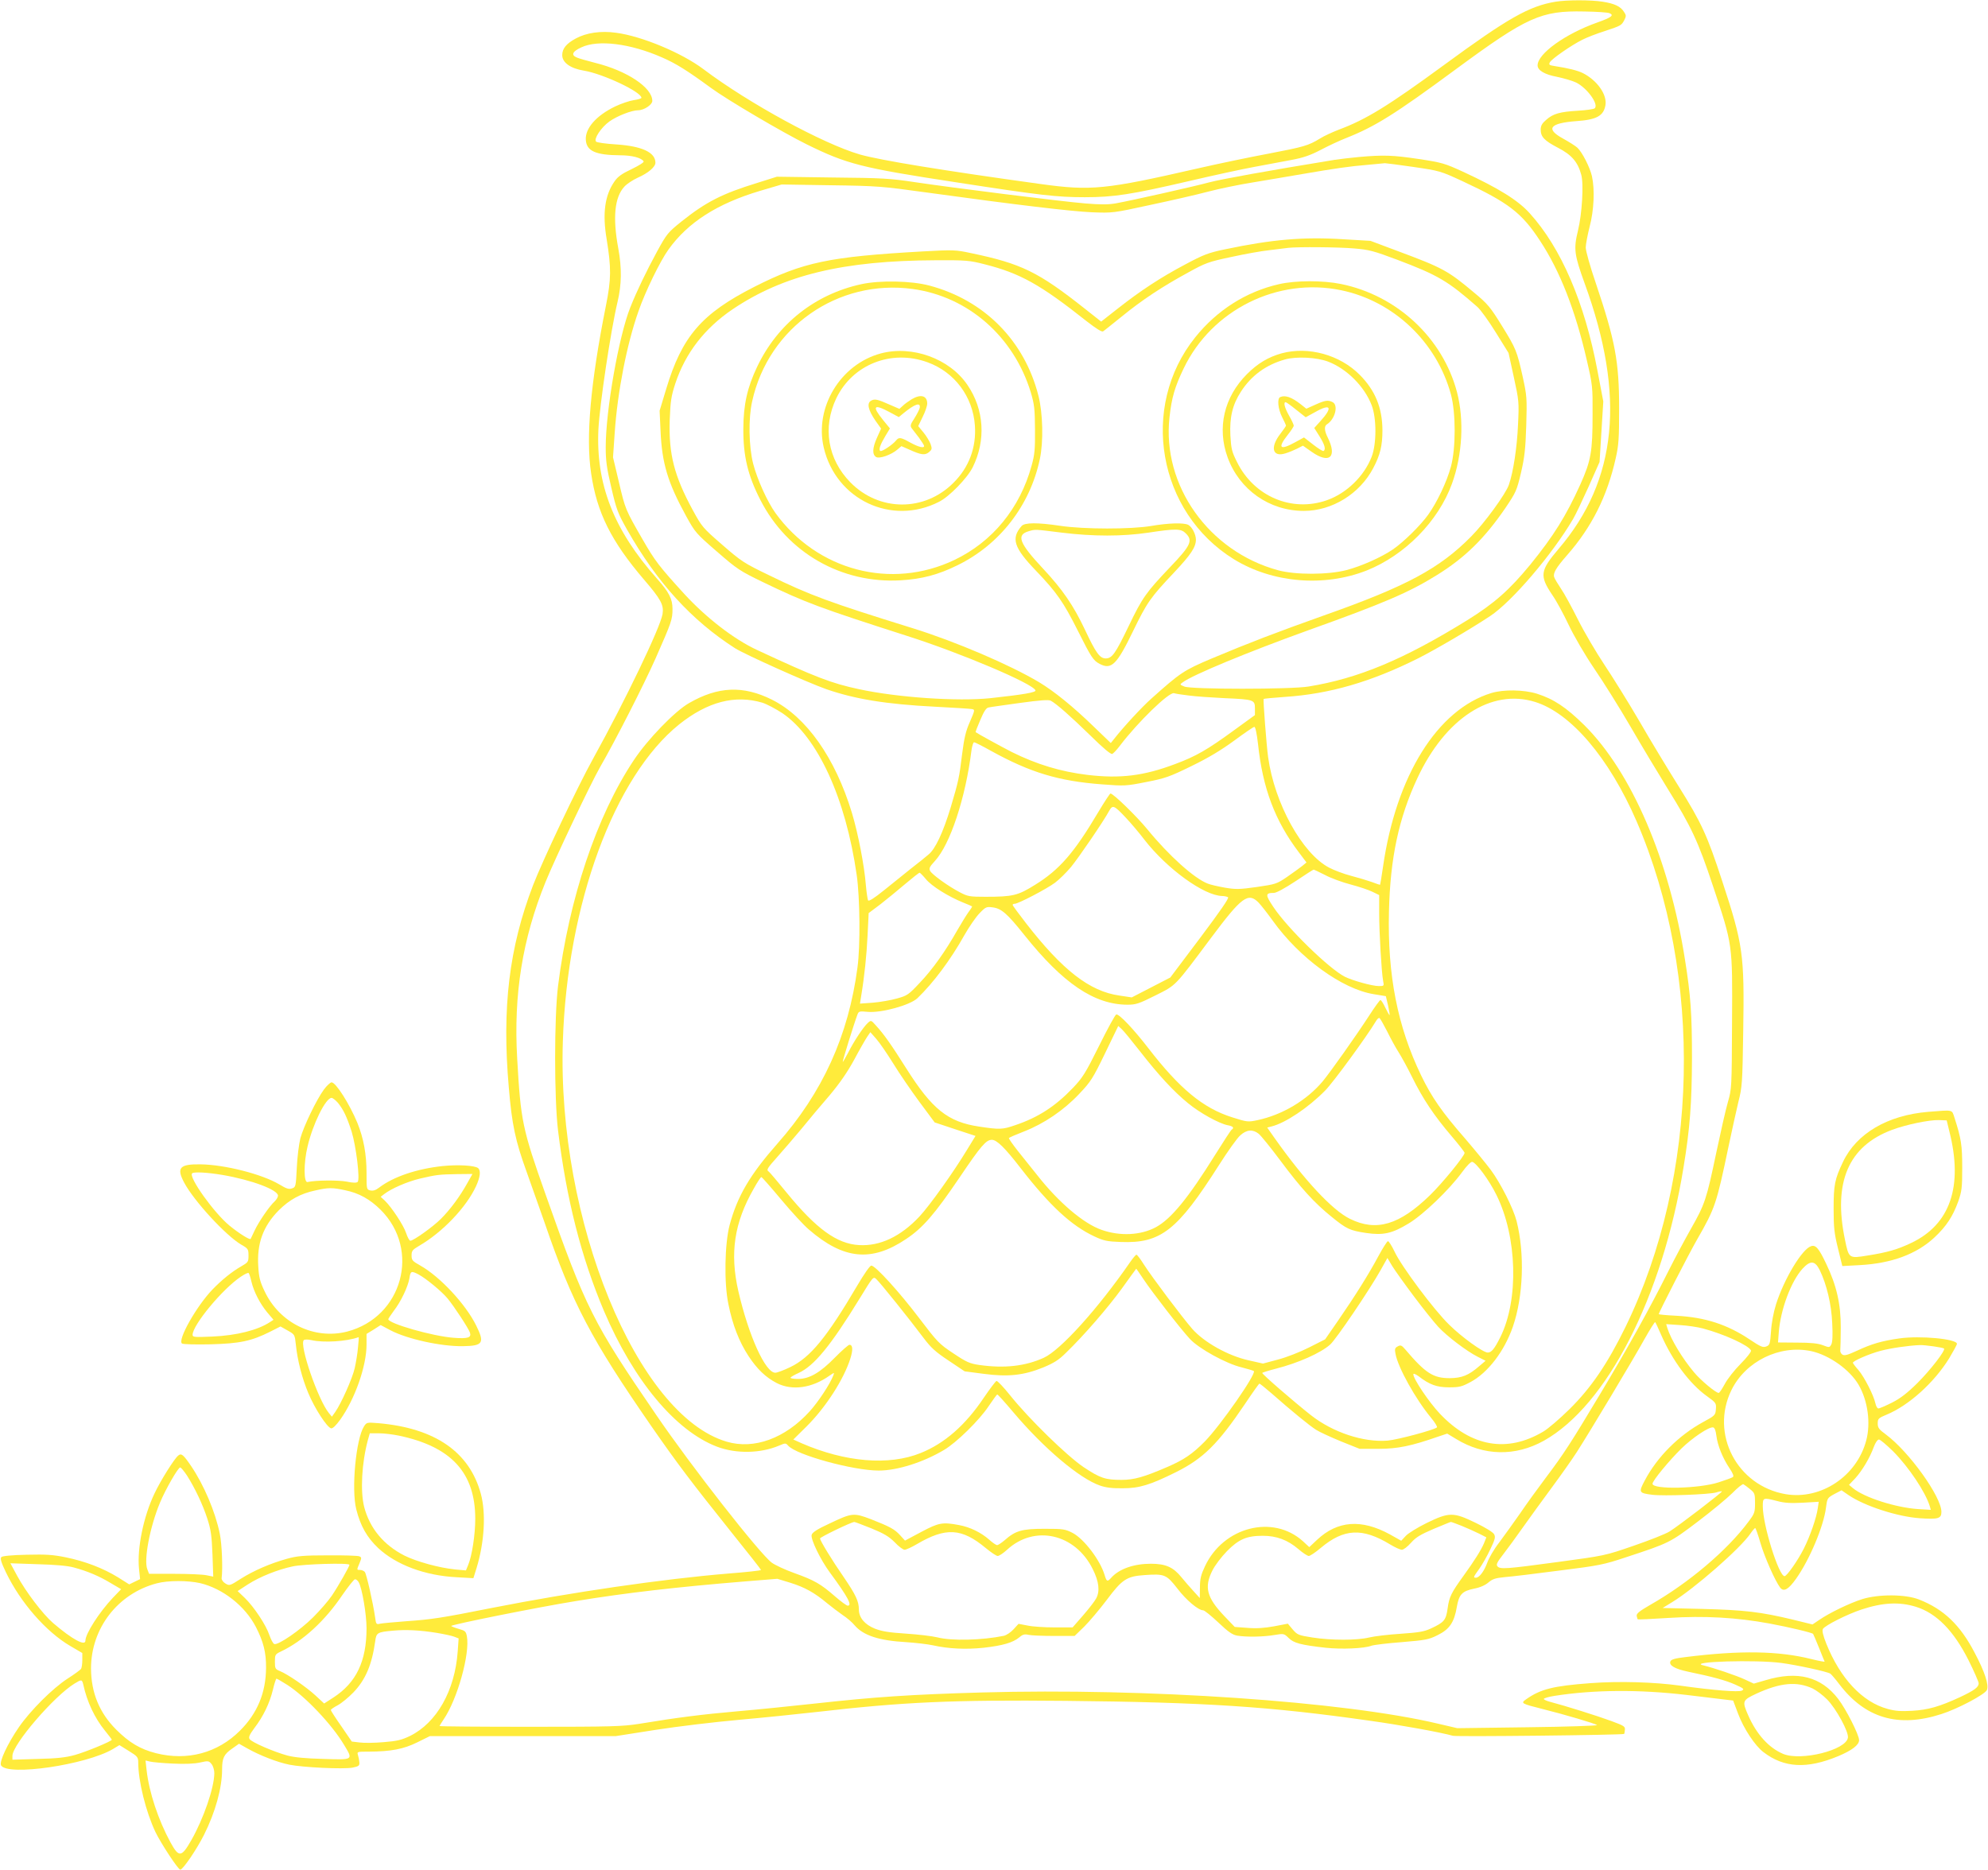<?xml version="1.0" standalone="no"?>
<!DOCTYPE svg PUBLIC "-//W3C//DTD SVG 20010904//EN"
 "http://www.w3.org/TR/2001/REC-SVG-20010904/DTD/svg10.dtd">
<svg version="1.0" xmlns="http://www.w3.org/2000/svg"
 width="1280pt" height="1204pt" viewBox="0 0 1280 1204"
 preserveAspectRatio="xMidYMid meet">
<g transform="translate(0,1204) scale(0.1,-0.1)"
fill="#ffeb3b" stroke="none">
<path d="M10016 12029 c-170 -28 -306 -105 -719 -408 -359 -263 -502 -351
-677 -416 -41 -16 -96 -41 -121 -57 -75 -46 -105 -54 -329 -97 -118 -22 -325
-65 -460 -96 -594 -136 -685 -145 -1010 -100 -630 87 -1033 153 -1163 190
-238 69 -718 331 -1007 549 -139 105 -397 213 -563 235 -99 14 -192 0 -260
-37 -61 -33 -87 -65 -87 -107 0 -48 53 -86 140 -100 122 -20 370 -137 370
-175 0 -4 -22 -11 -50 -15 -27 -4 -80 -22 -118 -40 -123 -59 -196 -142 -190
-217 5 -71 64 -97 221 -98 75 0 137 -16 151 -39 4 -6 -28 -26 -77 -50 -64 -30
-90 -49 -111 -80 -62 -89 -78 -206 -50 -371 30 -186 30 -257 -5 -430 -99 -497
-130 -845 -95 -1078 37 -253 129 -437 340 -684 109 -127 129 -163 120 -222
-14 -86 -239 -555 -447 -931 -101 -182 -326 -658 -387 -816 -154 -402 -201
-788 -156 -1302 20 -239 42 -343 115 -544 33 -93 85 -240 116 -328 178 -520
300 -750 688 -1311 166 -239 255 -357 510 -676 107 -133 195 -245 195 -248 0
-4 -94 -14 -209 -23 -423 -35 -1007 -120 -1521 -221 -331 -66 -394 -75 -552
-86 -79 -6 -155 -13 -170 -16 -25 -6 -27 -4 -33 42 -13 91 -55 277 -66 291 -6
7 -20 13 -30 13 -23 0 -23 -1 -4 44 14 34 14 37 -2 44 -10 4 -101 7 -203 6
-156 0 -197 -4 -262 -22 -108 -30 -214 -76 -298 -129 -70 -45 -73 -46 -99 -30
-15 9 -25 24 -24 34 8 62 2 221 -12 287 -29 142 -103 315 -185 436 -50 73 -62
83 -82 67 -25 -19 -115 -163 -153 -244 -71 -148 -113 -353 -100 -485 l7 -67
-35 -17 -35 -17 -73 46 c-95 58 -208 102 -334 128 -83 17 -126 20 -252 17 -97
-2 -157 -8 -164 -15 -9 -9 -2 -33 29 -98 94 -195 258 -383 415 -475 l77 -45 0
-45 c0 -25 -4 -50 -8 -57 -4 -6 -43 -35 -87 -63 -96 -62 -240 -206 -313 -312
-73 -106 -129 -225 -115 -247 44 -70 546 4 719 105 l43 26 61 -38 c55 -34 60
-40 60 -73 0 -121 49 -318 111 -449 36 -74 146 -242 160 -242 17 0 107 133
153 225 73 146 116 302 116 420 0 74 12 98 64 134 l45 32 53 -30 c82 -46 192
-89 271 -105 90 -18 347 -30 407 -19 39 8 45 12 44 33 -1 14 -5 35 -9 47 -7
23 -6 23 71 23 142 1 222 16 311 60 l81 40 599 0 598 0 255 40 c140 22 383 51
540 65 157 14 380 37 495 50 563 65 878 79 1605 72 898 -9 1314 -36 1960 -128
194 -27 458 -75 535 -97 25 -7 1095 5 1102 12 2 1 4 13 5 26 3 22 -6 27 -87
57 -86 32 -303 100 -392 123 -24 6 -43 15 -43 19 0 5 30 14 68 20 255 40 545
42 852 6 118 -14 234 -28 257 -31 l42 -5 32 -85 c36 -96 109 -206 163 -247
133 -102 280 -110 482 -26 88 37 134 72 134 103 0 34 -84 200 -135 266 -110
143 -261 182 -467 120 l-76 -22 -56 26 c-53 25 -203 76 -271 92 -99 24 341 37
505 15 98 -13 297 -56 315 -69 6 -4 32 -34 57 -67 167 -220 380 -283 658 -193
104 33 280 126 293 155 14 31 -14 118 -79 240 -93 179 -200 281 -359 343 -87
34 -259 35 -365 2 -82 -26 -212 -89 -277 -134 l-43 -29 -126 31 c-209 50 -310
62 -584 69 l-255 6 62 38 c144 88 440 347 504 442 13 19 27 35 30 35 3 0 19
-44 34 -97 27 -92 95 -245 127 -287 23 -29 53 -12 102 57 88 124 178 339 193
459 8 61 9 62 54 87 l46 24 45 -31 c102 -70 315 -139 459 -149 119 -8 139 -2
139 41 0 98 -209 388 -357 498 -45 33 -53 43 -53 71 0 31 4 35 57 57 143 59
307 207 403 363 27 45 50 87 50 93 0 32 -238 54 -371 35 -112 -16 -178 -35
-272 -79 -61 -28 -82 -34 -95 -25 -9 6 -15 19 -13 29 1 11 3 75 3 144 1 150
-27 273 -94 412 -47 99 -67 123 -97 113 -58 -18 -174 -211 -226 -375 -16 -51
-29 -120 -32 -173 -6 -83 -8 -89 -31 -98 -21 -8 -36 -2 -106 45 -145 97 -287
143 -473 153 -62 3 -113 8 -113 10 0 11 192 385 247 481 116 202 125 229 202
597 22 105 51 235 64 290 24 94 26 120 31 456 8 494 -1 557 -135 964 -96 294
-133 375 -280 610 -69 110 -183 298 -252 418 -70 120 -172 284 -226 365 -54
81 -131 212 -171 292 -40 80 -89 170 -110 200 -20 30 -40 63 -43 73 -9 25 11
60 83 142 158 180 258 378 313 624 19 83 22 127 22 321 0 302 -25 435 -150
806 -37 108 -65 208 -65 230 0 21 12 82 25 134 28 105 34 239 15 325 -13 57
-62 154 -94 184 -12 11 -53 37 -91 58 -116 63 -88 100 84 113 132 9 176 34
188 103 11 68 -53 159 -145 206 -34 17 -94 32 -185 46 -32 5 -36 8 -28 24 12
22 137 109 209 145 29 15 94 40 145 56 105 35 107 36 126 72 12 24 12 30 -3
52 -22 35 -61 53 -137 65 -74 12 -232 12 -303 0z m347 -74 c31 -13 14 -27 -79
-60 -206 -73 -384 -201 -384 -276 0 -32 45 -59 126 -74 43 -9 98 -25 121 -36
72 -35 150 -143 120 -167 -7 -5 -55 -12 -107 -15 -117 -7 -160 -19 -205 -59
-26 -22 -35 -38 -35 -62 0 -47 22 -71 112 -118 87 -45 127 -91 149 -173 17
-60 5 -254 -21 -360 -29 -118 -24 -155 43 -340 264 -723 211 -1267 -168 -1710
-119 -140 -124 -172 -40 -297 26 -37 73 -124 105 -192 35 -73 102 -189 165
-282 59 -86 164 -254 233 -373 69 -119 177 -299 240 -401 152 -244 196 -339
291 -625 128 -384 126 -371 123 -878 -2 -423 -2 -428 -27 -515 -14 -48 -47
-195 -75 -327 -62 -297 -73 -330 -161 -485 -39 -69 -104 -190 -144 -270 -123
-246 -260 -493 -438 -790 -193 -322 -235 -388 -357 -550 -47 -63 -121 -164
-162 -225 -42 -60 -103 -145 -135 -188 -33 -42 -67 -101 -77 -130 -20 -55 -51
-97 -73 -97 -19 0 -17 4 22 58 19 27 51 83 70 124 31 64 35 80 25 98 -7 13
-56 43 -118 73 -144 70 -171 70 -315 0 -59 -29 -121 -67 -136 -84 l-29 -31
-73 41 c-183 100 -337 89 -469 -35 l-50 -47 -41 38 c-193 174 -512 93 -631
-162 -25 -53 -32 -80 -32 -135 l-1 -69 -40 44 c-22 24 -58 65 -79 91 -52 64
-101 86 -196 86 -109 0 -204 -33 -255 -90 -25 -28 -30 -26 -43 18 -29 96 -132
231 -205 270 -49 25 -60 27 -182 27 -145 0 -187 -12 -257 -74 -20 -17 -41 -31
-48 -31 -7 0 -30 16 -51 35 -52 46 -123 81 -194 94 -107 20 -130 16 -243 -44
l-105 -56 -31 34 c-36 40 -67 56 -189 104 -111 42 -121 41 -266 -28 -78 -36
-111 -57 -115 -73 -8 -27 57 -161 117 -242 117 -159 146 -214 115 -214 -7 0
-44 27 -83 61 -91 79 -130 102 -261 149 -59 21 -125 52 -145 67 -77 57 -519
621 -745 953 -407 594 -452 685 -710 1415 -151 426 -161 475 -184 878 -24 414
34 771 182 1136 63 155 289 631 350 738 102 177 282 530 359 703 103 234 109
250 109 319 0 64 -22 107 -101 196 -278 313 -393 608 -376 961 8 159 80 640
123 819 27 113 28 219 5 345 -37 199 -24 330 39 398 16 18 56 44 87 58 66 29
113 69 113 96 0 67 -87 107 -253 118 -65 4 -123 12 -129 18 -17 17 33 92 86
130 49 35 143 72 185 72 38 0 91 36 91 60 0 86 -162 194 -367 245 -54 14 -108
29 -120 35 -38 16 -27 39 30 65 108 51 316 25 520 -65 88 -38 163 -85 313
-195 106 -78 465 -289 619 -365 258 -127 352 -151 961 -244 544 -84 649 -96
829 -96 185 0 297 17 671 104 154 36 342 77 419 91 77 14 185 35 240 45 76 14
122 30 189 65 49 26 122 60 163 76 187 74 315 154 708 444 458 337 547 377
825 371 80 -1 153 -6 163 -11z m1354 -8095 c44 -91 75 -219 80 -341 4 -77 2
-123 -6 -137 -11 -20 -12 -21 -54 -5 -30 12 -78 17 -166 17 l-123 1 5 67 c12
147 79 326 152 407 51 56 81 54 112 -9z m-1022 -415 c72 -165 183 -315 294
-395 60 -43 62 -46 59 -85 -3 -38 -5 -41 -83 -83 -157 -86 -295 -224 -375
-376 -41 -77 -38 -81 49 -92 73 -9 367 2 410 15 19 6 36 9 38 7 5 -4 -279
-222 -337 -258 -25 -16 -129 -57 -231 -92 -185 -64 -186 -64 -490 -105 -333
-45 -371 -48 -388 -27 -9 11 -1 27 38 77 27 35 85 114 127 174 43 61 126 175
185 255 59 80 132 183 162 230 78 121 362 594 436 728 35 62 66 111 68 108 3
-3 20 -39 38 -81z m270 40 c138 -37 297 -110 309 -142 3 -7 -27 -46 -67 -86
-40 -40 -86 -99 -102 -130 -17 -31 -34 -57 -39 -57 -18 0 -115 80 -158 132
-76 90 -150 213 -173 287 l-7 24 88 -6 c49 -3 116 -13 149 -22z m1484 -115
c35 -5 65 -11 68 -14 11 -11 -86 -137 -171 -222 -68 -67 -110 -99 -165 -127
-40 -20 -79 -37 -87 -37 -7 0 -15 15 -19 33 -11 52 -71 169 -109 214 -20 22
-36 44 -36 47 0 12 106 58 178 77 68 18 180 34 252 37 14 1 54 -3 89 -8z
m-787 -31 c115 -25 248 -119 305 -217 59 -101 79 -246 49 -358 -61 -231 -292
-384 -519 -346 -313 54 -487 388 -349 670 91 186 311 294 514 251z m-611 -544
c8 -64 41 -145 84 -209 24 -36 30 -53 22 -58 -7 -5 -48 -20 -92 -34 -127 -41
-425 -47 -425 -9 0 20 106 148 186 227 72 70 178 141 204 136 10 -2 17 -20 21
-53z m1139 -102 c100 -101 207 -261 235 -352 l7 -24 -83 5 c-144 10 -345 74
-419 135 l-25 21 41 43 c44 49 93 130 119 202 10 27 24 47 33 47 8 0 49 -35
92 -77z m-10986 -155 c53 -84 101 -186 131 -278 23 -71 28 -108 33 -229 l5
-144 -44 9 c-24 5 -117 9 -206 9 l-163 0 -11 28 c-25 59 16 274 81 430 36 87
117 227 130 227 6 0 25 -24 44 -52z m10063 -87 c31 -25 33 -30 33 -90 0 -60
-3 -68 -42 -120 -138 -186 -388 -397 -633 -536 -71 -41 -89 -56 -87 -71 2 -10
5 -20 7 -22 2 -2 91 2 198 9 230 15 439 3 650 -36 124 -23 276 -59 281 -67 2
-2 18 -41 37 -87 19 -47 35 -88 37 -91 1 -3 -37 4 -85 16 -211 53 -459 57
-810 13 -68 -8 -93 -15 -98 -28 -10 -26 29 -48 113 -66 160 -33 243 -56 304
-83 56 -25 61 -30 43 -39 -21 -11 -184 2 -397 32 -167 23 -390 30 -578 16
-240 -18 -320 -38 -414 -104 -36 -25 -31 -28 104 -62 145 -36 343 -95 353
-104 4 -4 -197 -11 -446 -14 l-454 -6 -124 29 c-606 144 -1881 231 -2937 201
-460 -13 -690 -29 -1072 -71 -146 -16 -371 -39 -500 -50 -228 -20 -387 -40
-635 -81 -109 -17 -173 -19 -702 -19 -321 0 -583 2 -583 5 0 2 12 21 26 42 89
130 171 424 150 536 -6 31 -11 36 -51 47 -25 7 -47 16 -50 19 -5 8 557 121
805 161 323 53 647 90 1085 126 l210 17 85 -26 c90 -28 154 -63 235 -131 28
-23 73 -57 100 -76 28 -18 63 -48 78 -67 56 -65 156 -98 332 -108 61 -4 137
-13 170 -20 102 -23 215 -28 329 -16 123 14 188 33 229 67 22 19 34 22 60 16
18 -4 91 -7 164 -7 l132 0 62 60 c33 33 99 111 145 172 100 134 129 152 244
160 128 9 140 4 211 -87 57 -75 135 -140 166 -140 8 0 51 -35 97 -78 65 -62
92 -80 122 -85 59 -10 170 -8 239 4 61 10 62 10 92 -19 33 -33 78 -45 238 -63
102 -11 249 -5 295 13 14 5 101 16 194 23 154 13 174 16 232 45 77 38 107 82
124 182 14 81 34 102 113 118 37 7 70 22 90 39 27 23 45 29 107 35 41 3 199
22 350 42 256 32 286 38 430 86 277 91 283 94 461 229 90 68 191 152 224 185
33 34 65 59 70 56 6 -3 25 -17 42 -31z m175 -77 c47 -13 88 -15 166 -11 l102
6 -6 -42 c-9 -63 -49 -178 -90 -260 -39 -77 -109 -177 -124 -177 -37 0 -140
330 -140 449 0 58 1 58 92 35z m-5832 -176 c83 -34 114 -53 151 -90 25 -27 54
-48 63 -48 10 0 45 16 79 36 187 110 289 104 444 -25 34 -28 68 -51 77 -51 9
0 36 18 60 40 177 163 439 104 552 -125 40 -80 47 -142 22 -188 -8 -16 -45
-64 -83 -108 l-69 -79 -116 0 c-64 0 -143 5 -174 12 l-58 11 -32 -35 c-18 -20
-46 -38 -62 -42 -141 -29 -338 -34 -429 -10 -33 8 -124 19 -203 24 -109 7
-155 15 -199 32 -65 26 -103 71 -103 123 0 53 -20 95 -97 208 -77 111 -153
236 -153 250 0 8 196 103 220 106 3 1 52 -18 110 -41z m3801 16 c35 -14 85
-37 112 -50 l47 -24 -15 -38 c-19 -45 -63 -114 -130 -207 -81 -112 -94 -138
-104 -211 -11 -78 -22 -91 -108 -131 -43 -20 -78 -26 -195 -34 -79 -5 -170
-16 -203 -24 -78 -19 -244 -19 -365 0 -89 14 -97 17 -127 52 l-31 37 -89 -17
c-61 -11 -113 -15 -171 -10 l-82 6 -68 71 c-112 118 -130 185 -76 292 16 33
58 88 94 125 76 77 127 99 231 99 88 0 160 -27 228 -85 29 -25 59 -45 68 -45
8 0 43 23 77 52 149 125 268 131 447 22 31 -19 65 -34 75 -34 11 0 37 20 59
45 32 36 61 53 145 89 58 24 108 45 111 45 3 1 34 -11 70 -25z m-8936 -268
c89 -24 162 -55 237 -100 l68 -40 -53 -55 c-88 -93 -177 -232 -177 -276 0 -38
-84 7 -208 113 -67 58 -177 203 -233 307 l-42 78 174 -6 c114 -3 195 -10 234
-21z m1775 17 c0 -10 -70 -134 -113 -198 -22 -33 -77 -96 -121 -140 -84 -84
-226 -181 -250 -172 -8 3 -21 28 -31 56 -21 65 -100 184 -159 241 l-46 44 66
43 c78 50 191 95 289 116 70 15 365 24 365 10z m60 -113 c22 -40 50 -207 50
-295 0 -213 -66 -351 -214 -447 l-59 -38 -56 52 c-60 55 -178 136 -229 157
-30 12 -32 17 -32 60 0 45 2 48 37 65 144 68 286 199 397 364 39 56 75 102 82
102 8 0 18 -9 24 -20z m-1021 -5 c146 -35 289 -147 359 -283 48 -94 66 -163
65 -263 -1 -159 -56 -293 -168 -404 -144 -144 -339 -196 -541 -145 -101 26
-172 68 -256 152 -108 108 -161 237 -162 393 0 259 172 483 424 549 72 19 199
19 279 1z m11046 -152 c133 -41 244 -154 340 -345 36 -72 65 -139 65 -148 0
-25 -27 -45 -120 -89 -132 -61 -205 -82 -308 -88 -71 -4 -108 -2 -158 12 -163
44 -305 196 -395 420 -22 55 -28 84 -22 95 14 23 157 95 248 125 136 45 243
51 350 18z m-9524 -168 c48 -8 99 -19 114 -25 l28 -11 -6 -84 c-18 -252 -135
-459 -307 -544 -54 -26 -83 -33 -170 -40 -58 -5 -127 -6 -155 -2 l-50 6 -67
98 c-38 54 -68 101 -68 105 0 4 20 18 45 31 24 13 69 50 100 82 79 82 120 180
141 331 7 54 14 58 114 67 85 8 175 3 281 -14z m-960 -336 c116 -75 286 -254
364 -385 60 -99 62 -97 -132 -91 -117 3 -188 10 -233 22 -88 24 -231 86 -243
106 -8 12 0 29 31 71 58 76 98 160 119 246 9 39 20 72 23 72 4 0 36 -19 71
-41z m-1315 4 c24 -112 74 -217 139 -297 25 -31 45 -57 45 -59 0 -10 -165 -78
-236 -98 -61 -17 -115 -23 -241 -26 l-163 -5 0 25 c0 73 269 386 401 466 44
27 47 26 55 -6z m11134 -26 c25 -12 68 -44 95 -72 58 -59 139 -208 133 -245
-11 -80 -301 -152 -416 -105 -93 39 -172 126 -226 249 -40 91 -38 97 52 139
154 71 260 81 362 34z m-10556 -484 c78 -4 138 -1 174 7 53 12 57 11 74 -10
10 -12 18 -38 18 -59 -1 -94 -69 -292 -148 -431 -64 -112 -80 -113 -134 -15
-79 145 -138 323 -154 465 l-7 63 29 -7 c16 -4 82 -10 148 -13z"/>
<path d="M8750 11029 c-52 -5 -122 -13 -155 -18 -441 -72 -732 -125 -808 -145
-99 -27 -500 -117 -605 -136 -48 -8 -98 -8 -195 0 -157 13 -849 100 -1097 137
-158 24 -210 27 -531 30 l-357 5 -130 -41 c-221 -68 -326 -121 -485 -248 -87
-70 -94 -79 -155 -190 -72 -133 -130 -253 -174 -363 -74 -186 -158 -662 -158
-900 0 -86 6 -133 36 -260 33 -142 42 -165 101 -270 194 -342 415 -584 695
-764 65 -41 464 -220 588 -264 185 -64 384 -97 700 -113 118 -6 225 -13 237
-15 21 -4 21 -5 -12 -82 -27 -60 -37 -105 -50 -206 -19 -155 -23 -174 -74
-346 -49 -161 -99 -269 -144 -304 -17 -15 -67 -55 -111 -89 -43 -34 -121 -97
-174 -140 -66 -53 -98 -73 -103 -65 -3 7 -10 51 -14 98 -10 127 -50 333 -90
466 -108 355 -293 617 -514 728 -186 93 -348 86 -535 -22 -91 -52 -267 -234
-355 -367 -239 -358 -418 -893 -488 -1455 -25 -203 -25 -722 0 -930 54 -442
149 -816 296 -1163 191 -448 460 -771 727 -873 123 -47 281 -44 401 7 40 17
42 17 58 -1 54 -60 419 -160 583 -160 119 0 286 53 419 132 81 47 230 194 288
282 28 41 53 76 56 76 4 0 50 -51 103 -114 195 -231 425 -426 557 -472 39 -14
81 -19 149 -18 106 0 177 22 342 104 176 88 269 180 444 439 48 72 90 131 93
131 3 0 38 -28 76 -61 135 -119 247 -210 288 -236 23 -15 96 -48 161 -75 l120
-48 121 0 c125 0 211 18 386 79 l57 19 58 -35 c178 -109 381 -113 564 -11 406
227 764 926 899 1757 42 254 54 416 55 706 0 284 -8 403 -45 635 -100 641
-343 1207 -648 1510 -117 115 -196 168 -306 203 -85 26 -214 28 -293 4 -347
-106 -613 -533 -697 -1117 -9 -63 -18 -116 -19 -117 -1 -2 -25 6 -53 17 -28
10 -88 28 -134 40 -46 12 -110 36 -142 53 -173 91 -351 414 -392 711 -10 70
-33 370 -29 375 2 2 63 8 136 13 289 19 556 97 858 248 115 58 338 189 465
273 140 93 399 396 533 624 16 26 60 120 100 208 l71 160 12 195 12 195 -38
200 c-82 436 -233 788 -436 1012 -76 84 -200 161 -429 267 -118 54 -134 59
-285 82 -167 25 -228 27 -385 13z m350 -64 c171 -25 174 -26 319 -93 292 -136
379 -202 497 -383 128 -194 227 -447 301 -769 37 -160 38 -171 37 -350 0 -239
-10 -296 -79 -450 -92 -203 -171 -330 -322 -516 -135 -164 -231 -249 -406
-358 -409 -253 -701 -375 -1022 -427 -113 -19 -758 -19 -800 0 -29 12 -30 13
-10 27 64 48 417 194 805 334 489 175 652 245 829 355 183 113 309 237 444
434 68 101 73 112 100 226 23 100 29 151 34 305 5 177 4 190 -22 310 -38 171
-44 185 -136 334 -73 118 -90 139 -177 211 -169 142 -202 160 -492 268 l-176
66 -171 10 c-262 17 -464 -1 -768 -65 -105 -22 -136 -34 -252 -96 -159 -84
-290 -170 -436 -285 l-107 -84 -105 83 c-300 237 -407 290 -733 358 -98 21
-112 22 -310 11 -604 -34 -771 -69 -1085 -228 -340 -173 -466 -319 -568 -659
l-42 -139 6 -130 c9 -208 46 -332 165 -549 58 -105 63 -111 198 -228 131 -114
148 -125 299 -198 272 -131 361 -164 925 -345 348 -111 813 -308 827 -351 4
-13 -79 -27 -290 -50 -212 -22 -597 4 -847 58 -178 38 -279 77 -657 253 -148
69 -325 206 -466 359 -165 181 -190 214 -270 353 -110 191 -111 193 -152 368
l-38 160 11 160 c18 262 78 569 153 781 43 125 140 324 193 397 124 174 314
296 590 378 l139 41 316 -5 c300 -4 331 -7 613 -46 587 -81 935 -122 1068
-128 134 -5 137 -5 375 47 132 28 299 66 370 85 72 19 202 46 290 60 88 15
234 39 325 55 204 35 298 49 420 59 52 5 100 9 107 10 6 0 89 -10 183 -24z
m-380 -525 c94 -8 123 -15 277 -73 262 -99 326 -137 516 -304 20 -18 73 -91
118 -164 l82 -132 34 -156 c33 -151 34 -161 27 -306 -6 -142 -30 -304 -59
-387 -19 -57 -157 -247 -243 -333 -203 -206 -417 -321 -947 -508 -312 -111
-481 -176 -722 -277 -182 -77 -202 -91 -389 -258 -62 -55 -181 -184 -242 -262
l-20 -25 -109 105 c-134 130 -255 228 -353 287 -188 112 -538 262 -815 348
-538 167 -660 212 -922 340 -164 79 -180 90 -303 197 -126 109 -131 116 -190
224 -119 219 -155 360 -148 578 5 123 9 153 36 236 65 196 188 356 370 479
327 220 711 313 1307 315 196 1 217 -1 315 -26 229 -58 358 -130 657 -367 59
-46 97 -70 105 -65 7 4 61 48 121 96 131 107 260 192 425 282 114 63 132 70
279 101 86 19 197 39 247 44 50 6 105 13 121 15 62 7 324 5 425 -4z m-1065
-2879 c44 -6 148 -13 230 -17 189 -8 195 -11 195 -66 l0 -43 -135 -98 c-171
-125 -244 -167 -378 -217 -204 -77 -355 -95 -566 -70 -173 21 -327 68 -486
147 -72 37 -218 117 -233 128 -2 2 12 37 30 79 23 55 38 78 53 80 11 3 101 15
200 29 131 18 185 22 200 15 36 -19 128 -100 256 -225 80 -79 131 -122 140
-118 8 3 30 27 49 52 116 153 317 348 349 339 9 -3 52 -10 96 -15z m-2747 -46
c29 -9 87 -40 130 -68 227 -155 407 -546 478 -1042 21 -146 24 -457 5 -595
-58 -440 -225 -806 -516 -1135 -176 -200 -257 -337 -307 -523 -32 -121 -37
-374 -8 -511 27 -134 69 -241 129 -333 56 -85 110 -137 183 -175 99 -50 227
-32 340 49 30 20 31 21 24 2 -21 -56 -97 -171 -153 -233 -158 -174 -358 -247
-534 -195 -578 170 -1093 1428 -1055 2579 28 881 331 1705 750 2041 182 145
358 191 534 139z m4975 5 c231 -71 478 -362 654 -768 431 -996 403 -2283 -71
-3257 -116 -237 -221 -392 -361 -530 -61 -60 -137 -126 -170 -145 -232 -137
-462 -97 -664 116 -70 74 -171 224 -171 254 0 7 13 2 33 -12 71 -55 118 -72
197 -72 66 0 82 4 138 34 112 60 218 198 273 357 67 195 77 468 24 679 -21 82
-103 245 -167 331 -30 40 -103 129 -163 199 -151 173 -217 268 -285 409 -152
315 -217 646 -207 1055 8 344 63 602 183 859 180 386 476 578 757 491z m-1783
-272 c30 -284 109 -494 263 -697 l49 -65 -28 -23 c-16 -13 -60 -44 -97 -70
-66 -45 -72 -47 -195 -65 -113 -16 -136 -16 -207 -4 -44 8 -93 19 -109 26 -87
33 -252 182 -389 350 -70 85 -219 230 -237 230 -4 0 -40 -55 -80 -122 -154
-260 -249 -369 -404 -465 -112 -70 -143 -78 -321 -78 -102 0 -114 2 -165 29
-75 39 -177 113 -191 137 -9 17 -4 27 30 64 99 107 198 407 236 713 4 28 11
52 17 52 5 0 55 -25 110 -56 252 -139 434 -194 713 -215 145 -11 154 -11 285
15 123 24 149 33 292 103 111 54 190 102 275 164 65 48 123 88 129 88 7 1 16
-41 24 -111z m-850 -475 c30 -32 84 -95 118 -140 146 -188 384 -361 502 -363
14 0 30 -4 37 -8 8 -5 -51 -90 -180 -262 l-192 -255 -124 -64 -124 -64 -80 12
c-191 27 -366 163 -601 466 -47 61 -86 113 -86 118 0 4 6 7 14 7 22 0 206 96
258 135 26 19 73 65 104 102 52 64 208 292 246 362 22 40 32 35 108 -46z
m1282 -368 c37 -20 111 -47 165 -61 53 -14 116 -35 140 -47 l43 -21 0 -115 c0
-129 15 -379 25 -435 7 -36 7 -36 -27 -36 -43 0 -168 35 -219 60 -103 53 -368
311 -460 449 -53 79 -53 91 3 91 16 0 69 29 139 75 61 41 114 75 117 75 3 0
36 -16 74 -35z m-2570 -27 c36 -44 143 -111 239 -150 30 -12 56 -23 58 -25 1
-1 -8 -17 -22 -35 -13 -18 -46 -71 -73 -118 -77 -136 -159 -252 -242 -339 -72
-77 -81 -83 -147 -101 -38 -11 -108 -23 -154 -27 l-84 -6 7 44 c22 132 36 270
42 396 l7 143 76 57 c41 32 113 91 160 131 46 39 88 72 92 72 3 0 22 -19 41
-42z m2142 -151 c17 -18 57 -69 90 -115 173 -242 447 -441 650 -474 l79 -13
14 -59 c7 -33 12 -61 10 -63 -2 -1 -14 20 -27 47 -13 28 -27 50 -32 50 -4 0
-37 -45 -73 -101 -85 -131 -248 -361 -299 -423 -103 -122 -260 -216 -422 -250
-58 -12 -64 -12 -161 19 -187 59 -338 184 -540 446 -95 123 -189 222 -206 216
-7 -2 -56 -92 -110 -201 -88 -177 -106 -206 -170 -273 -112 -117 -222 -189
-371 -239 -81 -28 -99 -29 -231 -9 -202 30 -303 111 -470 375 -94 149 -144
221 -196 277 -30 34 -31 34 -51 16 -29 -26 -90 -118 -127 -192 -18 -34 -34
-61 -35 -60 -3 4 74 251 95 306 8 21 13 22 66 17 88 -8 273 43 320 88 102 98
213 246 303 407 29 51 72 114 96 139 40 42 46 44 84 39 58 -7 95 -40 206 -179
248 -311 450 -447 662 -448 56 0 74 6 182 60 135 68 119 51 358 371 197 264
239 295 306 226z m828 -830 c22 -45 55 -105 73 -133 18 -28 58 -101 88 -162
68 -138 141 -247 252 -377 47 -55 85 -104 85 -109 0 -20 -142 -194 -222 -272
-197 -192 -346 -237 -516 -153 -113 55 -293 248 -486 521 l-47 67 28 7 c89 22
237 121 345 231 55 56 267 347 326 445 8 15 19 25 24 22 5 -3 27 -42 50 -87z
m-1592 -127 c119 -153 217 -259 309 -334 76 -63 200 -131 255 -142 35 -6 45
-17 26 -29 -5 -3 -52 -75 -105 -160 -175 -281 -284 -414 -383 -468 -97 -52
-230 -59 -349 -17 -118 41 -279 179 -416 354 -34 43 -90 113 -124 155 -33 42
-59 79 -57 82 2 4 46 23 98 43 128 50 255 136 354 241 75 79 88 99 167 262
l85 176 21 -19 c12 -10 65 -75 119 -144z m-1589 -78 c39 -64 116 -176 169
-248 l98 -132 132 -44 131 -43 -52 -85 c-90 -149 -242 -362 -309 -434 -121
-129 -254 -192 -389 -184 -143 8 -276 105 -468 340 -57 70 -108 130 -113 133
-17 11 -11 21 56 96 37 41 105 121 153 178 47 58 129 156 183 218 67 80 115
150 159 231 34 64 72 130 83 146 l20 29 37 -42 c21 -23 70 -95 110 -159z
m2353 -453 c15 -12 78 -90 140 -173 131 -176 218 -272 331 -363 95 -77 115
-87 221 -103 110 -16 167 -4 275 62 94 57 261 217 344 331 29 40 55 66 64 65
26 -5 110 -119 156 -213 134 -270 145 -675 25 -916 -38 -76 -57 -99 -81 -99
-30 0 -167 99 -248 179 -99 96 -309 378 -352 471 -18 38 -38 69 -43 67 -6 -2
-34 -46 -62 -98 -61 -114 -148 -253 -259 -414 l-83 -120 -103 -52 c-59 -30
-146 -64 -200 -78 l-97 -26 -93 21 c-131 29 -287 116 -363 203 -66 76 -257
330 -311 414 -22 35 -43 63 -48 63 -4 0 -22 -21 -40 -47 -208 -301 -449 -568
-557 -617 -120 -54 -252 -69 -415 -46 -61 9 -82 18 -167 75 -92 61 -102 72
-220 227 -128 169 -282 338 -308 338 -9 0 -47 -55 -90 -128 -197 -335 -303
-464 -432 -526 -42 -20 -84 -36 -96 -36 -64 0 -171 236 -238 525 -56 245 -27
441 100 662 22 40 44 73 48 73 4 0 61 -65 127 -144 66 -79 146 -166 178 -193
224 -194 404 -212 627 -62 107 71 184 160 344 396 137 203 171 243 208 243 32
0 84 -51 186 -183 186 -240 326 -370 474 -439 60 -28 82 -33 170 -36 258 -10
364 73 633 496 56 88 117 174 137 191 41 37 80 40 118 10z m1001 -1049 c60
-80 130 -167 155 -194 54 -59 184 -158 254 -193 l51 -26 -40 -34 c-69 -60
-112 -77 -190 -78 -107 0 -156 31 -287 185 -23 27 -30 30 -48 20 -19 -10 -21
-17 -15 -48 16 -88 128 -290 229 -412 25 -30 42 -58 38 -62 -17 -16 -251 -79
-317 -85 -156 -13 -354 53 -495 164 -109 86 -316 265 -313 272 1 2 41 15 88
27 145 37 288 101 349 155 38 33 255 354 326 481 l43 77 31 -52 c18 -29 81
-117 141 -197z m-1743 113 c58 -87 242 -324 299 -385 58 -63 235 -160 332
-183 40 -10 75 -21 80 -24 18 -17 -215 -351 -316 -454 -79 -80 -135 -118 -239
-163 -153 -66 -216 -84 -297 -84 -104 0 -137 11 -244 82 -108 73 -351 310
-472 461 -43 54 -83 96 -89 94 -6 -2 -42 -50 -81 -107 -119 -178 -253 -295
-407 -357 -204 -83 -486 -59 -767 63 l-53 24 85 84 c124 123 240 304 282 437
18 57 16 89 -6 89 -6 0 -49 -37 -94 -83 -95 -97 -164 -137 -237 -137 -26 0
-48 3 -48 8 0 4 24 18 53 31 99 46 205 174 392 479 86 141 88 143 107 125 24
-21 217 -262 303 -377 49 -65 77 -91 163 -148 l103 -69 122 -16 c158 -21 258
-10 384 41 69 29 100 48 146 94 116 112 269 289 360 414 51 71 92 128 93 128
1 0 21 -30 46 -67z"/>
<path d="M5546 10210 c-299 -65 -540 -256 -671 -532 -64 -134 -88 -244 -89
-398 -1 -177 29 -302 110 -460 174 -340 522 -539 903 -517 138 8 242 36 366
97 272 133 467 385 530 683 24 111 20 296 -9 409 -90 354 -348 615 -702 709
-116 31 -319 35 -438 9z m331 -31 c357 -49 650 -306 760 -666 23 -78 26 -106
27 -238 1 -127 -2 -163 -22 -234 -75 -274 -252 -490 -497 -607 -407 -194 -883
-69 -1152 302 -53 74 -118 218 -144 319 -28 111 -31 292 -6 401 105 477 553
789 1034 723z"/>
<path d="M5671 9764 c-260 -70 -428 -348 -367 -607 79 -335 436 -504 741 -349
67 33 183 153 218 223 86 174 74 372 -34 530 -115 170 -356 257 -558 203z
m301 -57 c174 -63 292 -221 305 -407 10 -141 -38 -270 -138 -369 -187 -188
-479 -186 -664 3 -146 149 -180 354 -90 542 105 217 354 316 587 231z"/>
<path d="M5870 9469 c-19 -12 -45 -30 -57 -42 l-22 -20 -58 25 c-83 37 -100
41 -124 28 -29 -16 -20 -59 27 -128 l37 -52 -27 -60 c-29 -65 -31 -107 -5
-123 21 -13 98 14 137 48 l26 22 50 -22 c77 -35 101 -38 127 -17 20 17 21 22
11 52 -7 18 -27 52 -46 75 l-34 41 29 60 c16 32 29 70 29 85 0 51 -41 63 -100
28z m52 -55 c-2 -10 -17 -40 -34 -67 -27 -41 -29 -50 -17 -66 8 -10 29 -37 47
-61 17 -24 32 -47 32 -52 0 -16 -36 -7 -89 22 -63 35 -73 36 -92 13 -23 -28
-91 -73 -101 -67 -12 8 -1 40 33 97 l29 48 -45 55 c-72 89 -60 105 41 51 l61
-33 29 24 c73 60 112 74 106 36z"/>
<path d="M8235 10210 c-212 -48 -400 -168 -540 -343 -359 -448 -240 -1126 249
-1428 248 -153 580 -181 855 -73 246 98 462 317 550 560 67 184 79 410 32 589
-92 348 -385 622 -746 696 -118 24 -291 24 -400 -1z m400 -39 c338 -70 615
-333 707 -671 32 -119 32 -346 0 -465 -27 -99 -89 -229 -146 -309 -51 -71
-160 -178 -229 -225 -72 -49 -201 -107 -297 -132 -118 -31 -329 -32 -442 -1
-446 122 -747 547 -698 985 14 127 34 195 91 314 181 378 605 589 1014 504z"/>
<path d="M8253 9765 c-86 -24 -154 -64 -224 -134 -148 -148 -194 -346 -125
-536 76 -209 269 -345 491 -345 182 0 360 110 447 276 45 85 59 145 59 244 -1
144 -46 255 -146 356 -128 129 -330 185 -502 139z m299 -54 c119 -46 232 -158
279 -279 33 -83 33 -252 0 -335 -49 -125 -162 -234 -287 -278 -226 -80 -470
24 -579 245 -34 67 -38 86 -43 171 -6 118 14 200 68 283 67 104 162 173 283
207 73 21 206 14 279 -14z"/>
<path d="M8243 9483 c-21 -8 -15 -76 12 -129 14 -27 25 -52 25 -55 0 -3 -16
-26 -35 -51 -70 -89 -52 -155 33 -127 20 6 54 20 74 30 l37 19 57 -40 c114
-80 165 -33 103 92 -22 43 -24 74 -6 85 52 32 76 122 38 143 -29 15 -48 13
-112 -16 l-58 -26 -39 31 c-56 43 -97 58 -129 44z m103 -82 l61 -48 62 34
c101 57 114 30 31 -61 l-38 -42 34 -54 c33 -53 42 -84 26 -94 -5 -3 -35 16
-67 41 l-59 46 -57 -31 c-98 -54 -115 -38 -49 46 22 27 40 55 40 61 0 6 -13
35 -30 64 -29 52 -38 87 -22 87 4 0 35 -22 68 -49z"/>
<path d="M6578 8653 c-70 -80 -50 -140 91 -287 136 -142 178 -203 272 -390 86
-171 98 -190 141 -212 74 -38 109 -4 213 211 91 187 111 216 267 381 106 113
138 161 138 209 0 34 -25 82 -49 95 -29 15 -128 12 -239 -7 -129 -22 -434 -22
-586 1 -147 22 -228 21 -248 -1z m258 -43 c204 -25 390 -25 559 0 177 27 210
26 240 -5 47 -46 32 -78 -101 -217 -155 -163 -179 -197 -266 -378 -87 -181
-108 -210 -149 -210 -38 0 -64 37 -133 184 -75 158 -143 258 -271 395 -153
164 -173 216 -92 240 45 13 36 13 213 -9z"/>
<path d="M2085 5023 c-48 -66 -129 -234 -151 -313 -9 -36 -20 -121 -23 -190
-6 -122 -7 -125 -31 -133 -20 -7 -36 -2 -82 26 -109 65 -349 127 -507 129
-135 2 -156 -22 -105 -118 63 -118 267 -340 367 -399 44 -25 47 -29 47 -70 0
-41 -2 -44 -47 -70 -61 -35 -125 -87 -186 -150 -103 -108 -226 -326 -195 -347
7 -5 89 -7 183 -5 190 5 264 21 384 81 l67 34 46 -26 c46 -26 46 -26 53 -92
10 -99 40 -216 80 -311 40 -97 121 -222 147 -227 10 -2 31 18 58 55 95 133
170 345 170 484 l0 69 46 28 45 29 62 -33 c108 -57 326 -105 467 -103 130 2
142 20 86 133 -68 138 -233 315 -361 387 -50 28 -55 34 -55 65 0 29 6 36 48
61 149 86 303 246 367 384 27 59 32 101 13 117 -22 17 -129 23 -228 13 -167
-18 -315 -68 -408 -138 -23 -18 -40 -23 -58 -19 -24 6 -24 8 -24 112 0 122
-19 224 -59 323 -51 123 -139 261 -166 261 -8 0 -31 -21 -50 -47z m90 -84 c36
-44 58 -90 89 -186 29 -95 55 -308 39 -324 -7 -7 -30 -7 -72 2 -54 10 -199 9
-251 -3 -25 -5 -25 124 0 228 34 146 117 314 155 314 7 0 25 -14 40 -31z
m-744 -465 c188 -32 359 -96 359 -134 0 -9 -10 -25 -21 -36 -33 -29 -104 -133
-130 -189 -13 -27 -24 -51 -25 -53 -5 -9 -76 36 -136 85 -100 82 -265 313
-241 337 11 11 98 6 194 -10z m1579 -51 c-48 -87 -111 -172 -171 -232 -52 -52
-177 -141 -197 -141 -6 0 -18 22 -27 49 -17 52 -95 169 -138 210 l-26 24 22
17 c46 36 150 81 230 100 107 25 124 27 240 29 l99 1 -32 -57z m-787 -48 c88
-18 158 -57 227 -125 260 -258 141 -692 -215 -785 -211 -54 -434 54 -531 259
-30 62 -37 91 -41 159 -10 149 31 261 132 363 68 68 140 108 236 128 83 19
110 19 192 1z m-604 -589 c16 -66 55 -141 102 -198 l40 -47 -23 -15 c-79 -52
-214 -86 -370 -93 -116 -5 -128 -4 -128 11 0 63 192 295 310 374 25 17 48 28
51 24 4 -4 12 -29 18 -56z m1074 48 c49 -26 150 -109 189 -156 45 -55 135
-193 144 -220 10 -32 -13 -40 -105 -33 -135 10 -421 92 -421 120 0 3 16 27 35
53 46 59 92 156 101 210 7 47 12 49 57 26z m-388 -471 c-3 -38 -13 -97 -21
-133 -15 -67 -87 -227 -125 -282 l-22 -31 -20 24 c-70 87 -191 439 -161 469 5
5 26 5 49 0 78 -18 226 -9 304 19 2 0 0 -29 -4 -66z"/>
<path d="M12414 4880 c-261 -22 -460 -139 -547 -321 -54 -113 -61 -149 -61
-304 0 -119 4 -157 28 -254 l28 -114 112 6 c204 11 365 70 481 178 77 72 118
135 153 231 23 66 26 87 26 218 0 145 -6 186 -50 323 -18 53 -4 50 -170 37z
m137 -125 c90 -354 6 -600 -245 -719 -88 -42 -153 -61 -280 -81 -122 -20 -122
-20 -147 102 -77 370 22 602 303 707 90 34 241 65 302 63 l50 -2 17 -70z"/>
<path d="M2344 2855 c-52 -80 -83 -405 -50 -535 27 -107 69 -181 141 -249 117
-109 303 -178 507 -188 l106 -6 20 64 c51 166 62 354 28 479 -73 270 -295 423
-658 455 -75 6 -77 6 -94 -20z m224 -60 c338 -71 492 -239 492 -536 0 -101
-21 -239 -46 -298 l-14 -34 -68 6 c-102 10 -249 50 -329 90 -133 68 -222 175
-258 312 -26 102 -16 285 24 433 l12 42 59 0 c32 0 90 -7 128 -15z"/>
</g>
</svg>
